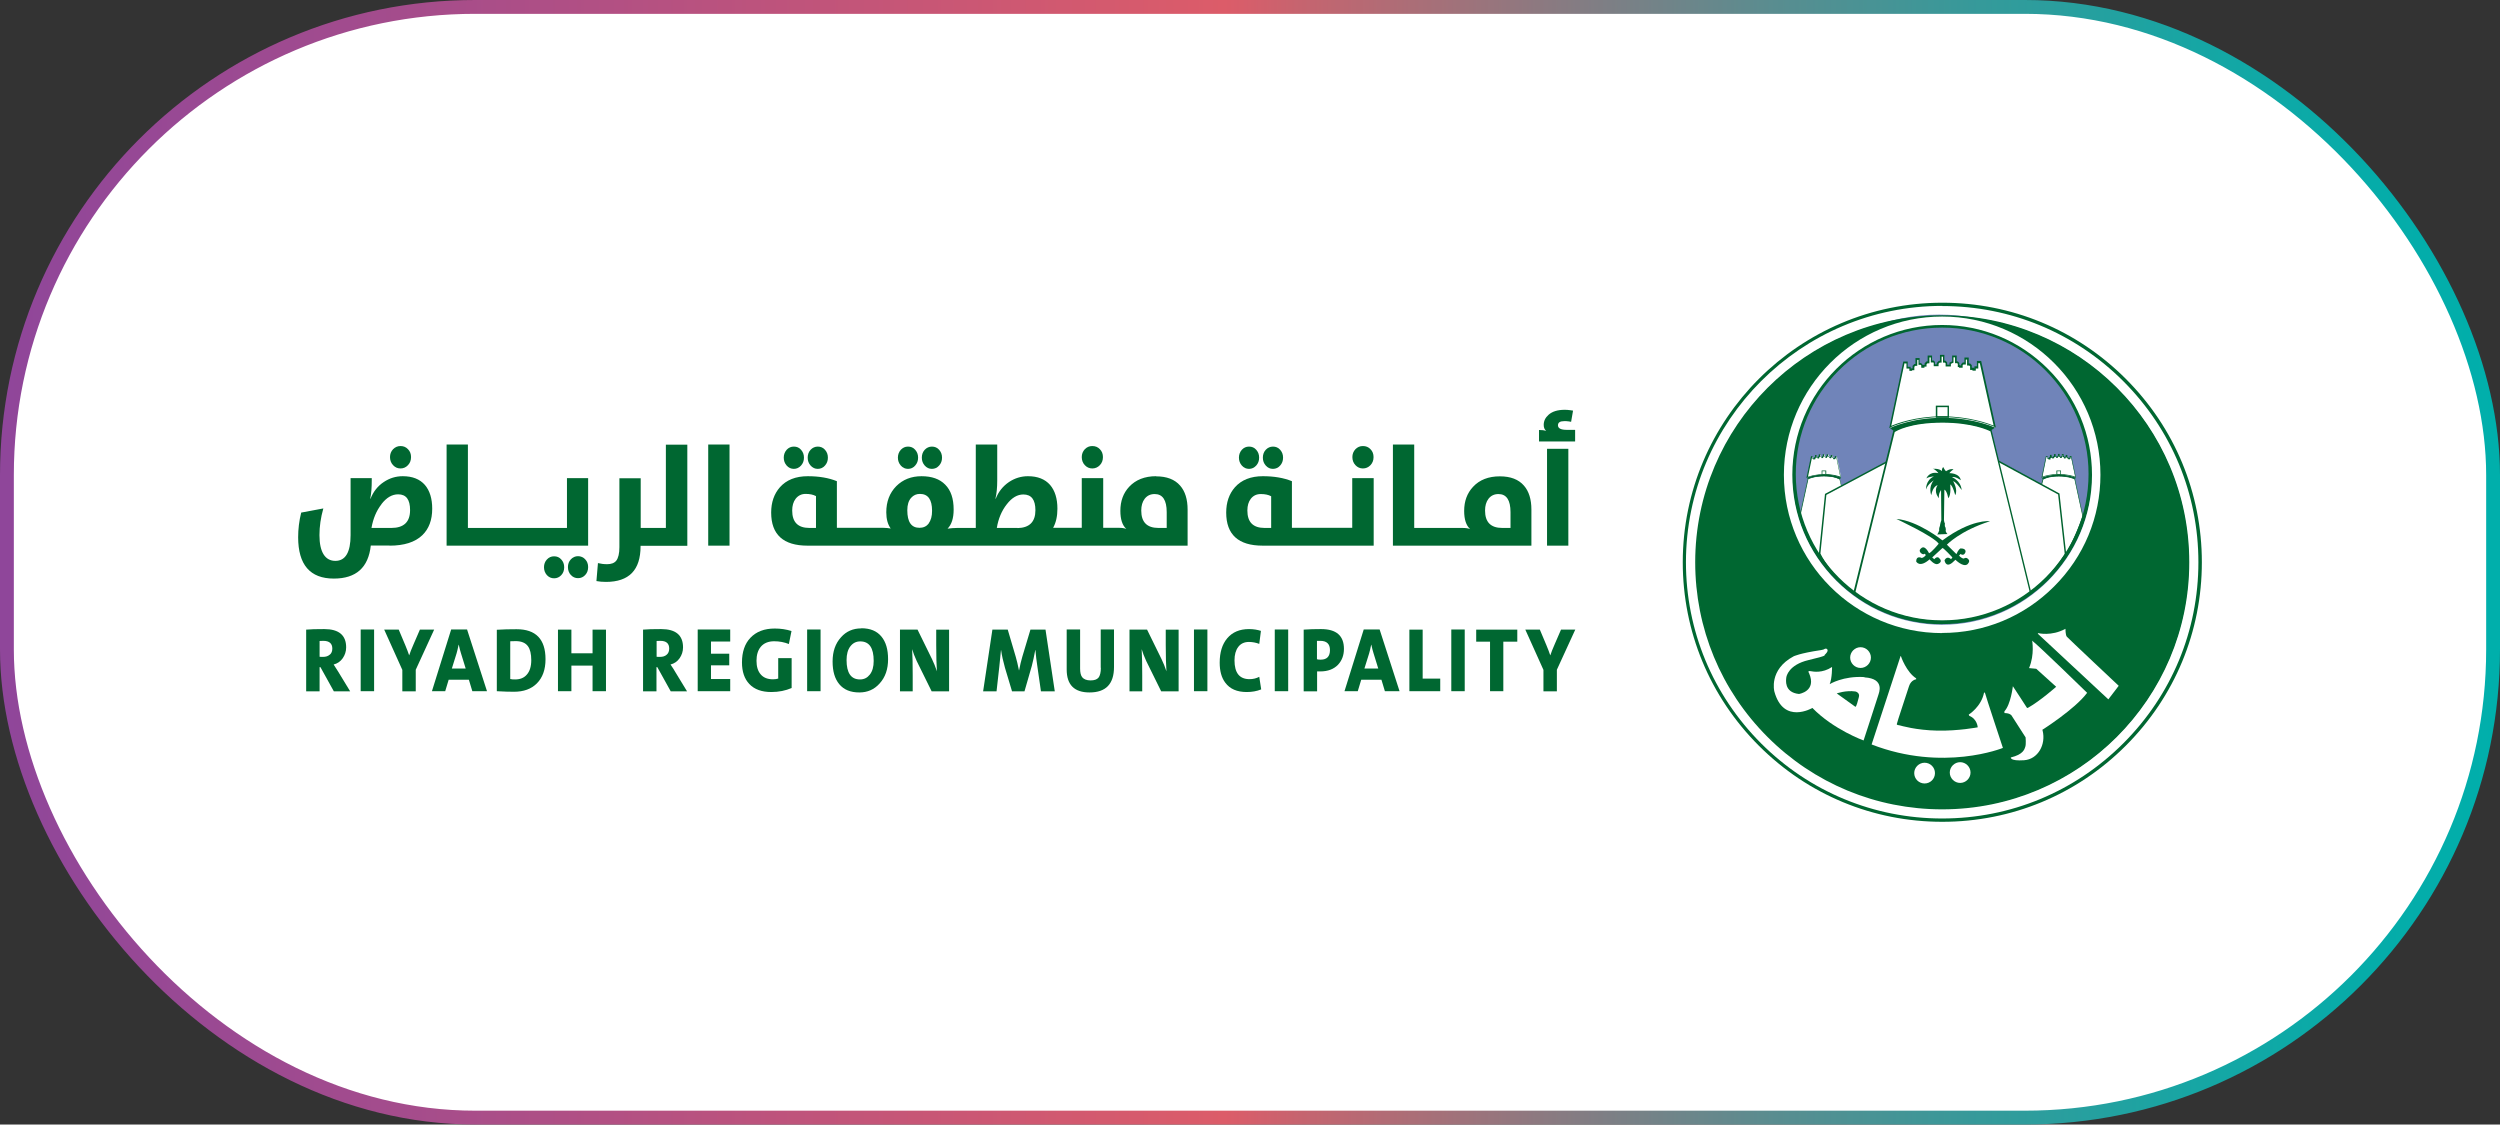 <svg xmlns="http://www.w3.org/2000/svg" xmlns:xlink="http://www.w3.org/1999/xlink" id="a" width="180.7" height="81.28" viewBox="0 0 180.7 81.28"><rect x="0" y="0" width="180.7" height="81.28" fill="#333333" stroke="none"/><defs><linearGradient id="b" x1="0" y1="40.64" x2="180.7" y2="40.64" gradientUnits="userSpaceOnUse"><stop offset="0" stop-color="#8f469a"></stop><stop offset=".16" stop-color="#a44c8c"></stop><stop offset=".49" stop-color="#dc5c69"></stop><stop offset=".52" stop-color="#c6646f"></stop><stop offset=".62" stop-color="#8a7a81"></stop><stop offset=".71" stop-color="#598d90"></stop><stop offset=".8" stop-color="#329b9b"></stop><stop offset=".88" stop-color="#16a6a4"></stop><stop offset=".95" stop-color="#05aca9"></stop><stop offset="1" stop-color="#00afab"></stop></linearGradient></defs><rect x=".5" y=".5" width="179.7" height="80.28" rx="33.84" ry="33.84" fill="#fff" stroke="url(#b)" stroke-miterlimit="10"></rect><path d="M28.95,33.86c.21,0,.39-.08.54-.24.15-.16.22-.35.22-.58s-.07-.42-.22-.57c-.15-.16-.33-.23-.54-.23s-.39.08-.54.23c-.15.16-.22.35-.22.57s.07.42.22.58c.15.16.32.24.54.24" fill="#006731"></path><path d="M28.16,39.44c1.05,0,1.84-.25,2.37-.76.47-.46.71-1.09.71-1.91,0-.74-.18-1.31-.53-1.72-.37-.42-.9-.63-1.6-.63-.5,0-.95.14-1.37.42-.44.29-.76.7-.96,1.21h-.02c.08-.38.11-.83.11-1.33v-.16h-1.53v4.12c0,1.24-.37,1.86-1.1,1.86s-1.15-.62-1.15-1.86c0-.62.09-1.26.28-1.93l-1.6.3c-.15.6-.22,1.2-.22,1.78,0,1.99.86,2.99,2.58,2.99,1.61,0,2.5-.8,2.67-2.39h1.36ZM27.57,36.44c.37-.48.77-.71,1.21-.71.58,0,.86.38.86,1.14,0,.86-.45,1.29-1.36,1.29h-1.43c.12-.68.36-1.25.72-1.71" fill="#006731"></path><polygon points="34.73 39.44 36.91 39.44 37 39.44 39.32 39.44 42.51 39.44 42.51 34.56 40.98 34.56 40.98 38.16 39.23 38.16 37 38.16 36.91 38.16 34.59 38.16 33.82 38.16 33.82 32.13 32.28 32.13 32.28 39.44 34.73 39.44" fill="#006731"></polygon><path d="M41.26,40.43c-.14.15-.21.34-.21.56s.07.42.21.57c.14.15.31.23.52.23s.38-.08.52-.23c.14-.15.21-.34.21-.57s-.07-.41-.21-.56c-.14-.15-.32-.23-.52-.23s-.38.08-.52.23" fill="#006731"></path><path d="M40.78,41c0-.22-.07-.41-.21-.56-.14-.16-.31-.23-.52-.23s-.38.08-.52.23c-.14.15-.21.34-.21.56s.07.41.21.57c.14.15.31.23.52.23s.38-.08.52-.23c.14-.15.21-.34.21-.57" fill="#006731"></path><path d="M48.14,38.16h-1.83v-3.59h-1.54v4.98c0,.46-.08.79-.23.98-.14.17-.36.25-.66.25-.24,0-.46-.03-.66-.08l-.11,1.3c.21.04.44.06.69.06,1.67,0,2.5-.86,2.5-2.57v-.04h3.38v-7.31h-1.55v6.03Z" fill="#006731"></path><rect x="51.19" y="32.13" width="1.54" height="7.31" fill="#006731"></rect><path d="M57.38,33.89c.2,0,.37-.08.52-.24.14-.16.21-.34.21-.57s-.07-.41-.21-.57c-.14-.16-.31-.23-.52-.23s-.38.08-.52.23c-.14.16-.21.35-.21.57s.07.41.21.57c.14.16.32.24.52.24" fill="#006731"></path><path d="M59.11,33.89c.2,0,.38-.08.52-.24.14-.16.21-.34.21-.57s-.07-.41-.21-.57c-.14-.16-.32-.23-.52-.23s-.38.08-.52.23c-.14.15-.21.34-.21.57s.07.41.21.57c.14.16.31.24.52.24" fill="#006731"></path><path d="M67.36,33.89c.2,0,.38-.08.52-.24.14-.16.21-.34.21-.57s-.07-.41-.21-.57c-.14-.16-.32-.23-.52-.23s-.38.08-.52.23c-.14.15-.21.34-.21.57s.07.41.21.57c.14.16.31.24.52.24" fill="#006731"></path><path d="M65.63,33.89c.21,0,.38-.08.52-.24.14-.16.21-.34.21-.57s-.07-.41-.21-.57c-.14-.16-.31-.23-.52-.23s-.37.08-.52.23c-.14.16-.21.35-.21.57s.07.41.21.57c.14.16.32.24.52.24" fill="#006731"></path><path d="M78.95,33.86c.21,0,.4-.08.55-.24.15-.16.22-.35.22-.58s-.07-.42-.22-.57c-.15-.16-.33-.23-.55-.23s-.39.08-.54.23c-.15.16-.22.35-.22.57s.07.42.22.58c.15.16.33.24.54.24" fill="#006731"></path><path d="M83.56,34.42c-.82,0-1.47.26-1.94.76-.43.46-.64,1.04-.64,1.74,0,.61.14,1.05.43,1.31-.13-.05-.31-.08-.53-.08h-1.14v-3.59h-1.55v3.59h-2.07c.21-.38.31-.84.31-1.38,0-.74-.18-1.31-.53-1.72-.37-.42-.9-.63-1.6-.63-.49,0-.95.14-1.37.42-.44.3-.76.7-.96,1.21h-.02c.09-.38.13-.82.13-1.33v-2.59h-1.55v6.03h-1.37c-.22,0-.44.02-.67.05.29-.29.44-.75.44-1.38,0-.79-.2-1.39-.61-1.8-.4-.41-.97-.61-1.71-.61s-1.35.24-1.83.72c-.48.49-.72,1.12-.72,1.89,0,.49.11.88.32,1.17-.17-.03-.35-.05-.54-.05h-3.35v-3.37c-.59-.24-1.29-.36-2.1-.36-.88,0-1.55.27-2.02.8-.42.48-.63,1.09-.63,1.83,0,1.59.88,2.39,2.63,2.39h3s2.17,0,2.17,0h0s6.05,0,6.05,0h0s7.49,0,7.49,0h8.76v-2.6c0-.75-.18-1.33-.54-1.74-.39-.45-.97-.67-1.74-.67M58.98,38.16h-.47c-.84,0-1.25-.42-1.25-1.26,0-.34.08-.63.25-.85.18-.23.42-.35.72-.35s.55.05.75.16v2.28ZM67.13,37.84c-.17.21-.39.31-.67.31-.59,0-.88-.42-.88-1.27,0-.39.09-.69.28-.9.17-.19.38-.28.63-.28.59,0,.88.41.88,1.22,0,.39-.08.69-.25.91M73.55,38.16h-1.5c.11-.67.35-1.24.72-1.71.37-.48.77-.71,1.2-.71.58,0,.87.38.87,1.14,0,.84-.43,1.27-1.29,1.29M84.33,38.16h-.59c-.84,0-1.25-.42-1.25-1.26,0-.34.08-.63.25-.85.18-.23.42-.34.72-.34.58,0,.87.44.87,1.31v1.14Z" fill="#006731"></path><path d="M90.28,33.89c.2,0,.37-.08.52-.24.14-.16.21-.34.21-.57s-.07-.41-.21-.57c-.14-.16-.31-.23-.52-.23s-.38.08-.52.23c-.14.16-.21.35-.21.57s.07.41.21.57c.14.16.32.24.52.24" fill="#006731"></path><path d="M94.26,39.44h5.03v-4.88h-1.55v3.59h-4.36v-3.37c-.59-.24-1.29-.36-2.1-.36-.87,0-1.55.27-2.02.8-.42.48-.63,1.09-.63,1.83,0,1.59.88,2.39,2.63,2.39h3ZM91.88,38.16h-.47c-.84,0-1.25-.42-1.25-1.26,0-.35.08-.63.25-.85.18-.23.42-.34.72-.34s.55.05.75.16v2.28Z" fill="#006731"></path><path d="M92.01,33.89c.2,0,.38-.08.52-.24.14-.16.21-.34.21-.57s-.07-.41-.21-.57c-.14-.16-.32-.23-.52-.23s-.38.08-.52.23c-.14.15-.21.34-.21.57s.07.41.21.57c.14.16.31.24.52.24" fill="#006731"></path><path d="M98.51,33.86c.21,0,.4-.08.55-.24.15-.16.22-.35.22-.58s-.07-.42-.22-.57c-.15-.16-.33-.23-.55-.23s-.39.08-.54.23c-.15.16-.22.35-.22.57s.07.42.22.58c.15.16.33.24.54.24" fill="#006731"></path><path d="M103.13,39.44h7.56v-2.6c0-.75-.18-1.33-.54-1.74-.39-.45-.97-.67-1.74-.67-.82,0-1.47.25-1.94.76-.43.46-.64,1.04-.64,1.74,0,.61.14,1.05.43,1.31-.13-.05-.31-.08-.53-.08h-.33s-2.41,0-2.41,0h0s-.77,0-.77,0v-6.03h-1.54v7.31h2.45ZM107.59,36.05c.18-.23.42-.34.72-.34.58,0,.87.44.87,1.31v1.14h-.59c-.84,0-1.25-.42-1.25-1.26,0-.34.08-.63.25-.85" fill="#006731"></path><path d="M113.84,31.07h-.59c-.43,0-.64-.11-.64-.33,0-.2.15-.3.45-.3.11,0,.22,0,.34.02l.16.03.14-.81-.2-.03c-.15-.02-.28-.03-.4-.03-.51,0-.9.12-1.17.36-.23.2-.35.45-.35.73,0,.2.06.34.18.43-.14-.04-.31-.06-.52-.06v.83h2.61v-.83Z" fill="#006731"></path><rect x="111.82" y="32.44" width="1.54" height="7" fill="#006731"></rect><path d="M24.12,48.03c.27-.07.49-.22.65-.45s.25-.49.25-.79c0-.88-.53-1.32-1.58-1.32-.58,0-1.01.01-1.31.04v4.46h.97v-1.75h.06l.97,1.75h1.18l-.87-1.43c-.07-.12-.18-.29-.32-.5M23.83,47.32c-.12.11-.28.16-.49.16-.1,0-.18,0-.24-.01v-1.14c.07,0,.16-.01.27-.01.43,0,.65.19.65.56,0,.19-.06.34-.18.44" fill="#006731"></path><rect x="26.07" y="45.5" width=".97" height="4.46" fill="#006731"></rect><path d="M30.35,45.51l-.45,1.04c-.16.37-.27.64-.32.81h-.01c-.07-.21-.16-.45-.27-.71l-.48-1.14h-1.05l1.31,2.91v1.55h.97v-1.56l1.33-2.9h-1.02Z" fill="#006731"></path><path d="M32.61,45.5l-1.39,4.46h.96l.25-.83h1.46l.25.83h1.06l-1.44-4.46h-1.15ZM32.66,48.32l.34-1.09c.04-.13.09-.34.15-.63h.01c.05.23.1.44.16.62l.34,1.1h-.99Z" fill="#006731"></path><path d="M37.34,45.48c-.51,0-.99.01-1.43.04v4.44c.51.03.93.04,1.24.04.7,0,1.25-.2,1.65-.6.42-.42.63-1,.63-1.75,0-1.45-.7-2.17-2.09-2.17M38.07,48.77c-.2.23-.48.34-.83.34-.13,0-.25,0-.36-.03v-2.73c.07,0,.2-.01.4-.01.41,0,.71.13.88.37.16.22.24.56.24,1.01s-.11.81-.33,1.05" fill="#006731"></path><polygon points="42.83 47.22 41.3 47.22 41.3 45.51 40.33 45.51 40.33 49.96 41.3 49.96 41.3 48.11 42.83 48.11 42.83 49.96 43.8 49.96 43.8 45.51 42.83 45.51 42.83 47.22" fill="#006731"></polygon><path d="M48.47,48.03c.27-.07.49-.22.65-.45s.25-.49.25-.79c0-.88-.53-1.32-1.58-1.32-.58,0-1.01.01-1.31.04v4.46h.97v-1.75h.06l.97,1.75h1.18l-.87-1.43c-.07-.12-.17-.29-.32-.5M48.19,47.32c-.12.11-.28.16-.49.16-.1,0-.18,0-.24-.01v-1.14c.07,0,.17-.01.27-.01.43,0,.64.19.64.56,0,.19-.06.34-.18.44" fill="#006731"></path><polygon points="50.43 49.96 52.78 49.96 52.78 49.08 51.39 49.08 51.39 48.09 52.71 48.09 52.71 47.25 51.39 47.25 51.39 46.37 52.78 46.37 52.78 45.5 50.43 45.5 50.43 49.96" fill="#006731"></polygon><path d="M56.27,49.04c-.11.04-.24.06-.4.06-.39,0-.69-.12-.89-.36-.2-.23-.3-.56-.3-.98s.1-.75.3-1c.22-.27.55-.41.98-.41.38,0,.73.07,1.06.2l.19-.94c-.38-.12-.78-.18-1.21-.18-.75,0-1.33.22-1.76.67-.41.43-.61,1.03-.61,1.78,0,.67.18,1.19.53,1.56.37.39.9.58,1.59.58.54,0,1.03-.1,1.47-.29v-2.16h-.97v1.46Z" fill="#006731"></path><rect x="58.34" y="45.5" width=".97" height="4.46" fill="#006731"></rect><path d="M62.25,45.42c-.59,0-1.08.21-1.46.64-.41.45-.61,1.03-.61,1.75s.16,1.25.48,1.64c.33.4.81.6,1.45.6.59,0,1.08-.21,1.47-.65.41-.45.61-1.03.61-1.75s-.16-1.25-.48-1.64c-.33-.4-.81-.6-1.45-.6M62.87,48.76c-.18.23-.41.35-.71.35-.65,0-.97-.47-.97-1.4,0-.42.09-.76.28-1,.18-.23.41-.35.71-.35.65,0,.97.47.97,1.41,0,.42-.09.75-.28.99" fill="#006731"></path><path d="M67.67,46.62c0,.82.02,1.46.05,1.9-.11-.32-.22-.61-.36-.89l-1.04-2.12h-1.27v4.46h.92v-1.18c0-.73-.01-1.35-.04-1.87.07.25.18.53.33.86l1.08,2.19h1.26v-4.46h-.93v1.11Z" fill="#006731"></path><path d="M74.48,45.51l-.59,1.97c-.08.27-.16.6-.23.97h-.01c-.08-.4-.16-.73-.23-.97l-.58-1.97h-1.11l-.67,4.46h.97l.2-1.78c.04-.33.08-.73.12-1.2h.01c.05.38.15.81.28,1.28l.51,1.7h.9l.53-1.84c.09-.34.17-.72.25-1.15h.01c.04.44.08.81.13,1.11l.27,1.88h1l-.67-4.46h-1.09Z" fill="#006731"></path><path d="M79.57,48.27c0,.33-.06.57-.17.71-.12.14-.31.2-.58.2s-.48-.08-.6-.23c-.1-.13-.15-.34-.15-.62v-2.83h-.97v2.89c0,1.11.55,1.66,1.65,1.66,1.18,0,1.77-.61,1.77-1.84v-2.71h-.96v2.77Z" fill="#006731"></path><path d="M84.26,46.62c0,.82.02,1.46.05,1.9-.11-.32-.22-.61-.36-.89l-1.04-2.12h-1.27v4.46h.92v-1.18c0-.73-.01-1.35-.04-1.87.07.25.18.53.33.86l1.08,2.19h1.26v-4.46h-.93v1.11Z" fill="#006731"></path><rect x="86.3" y="45.5" width=".97" height="4.46" fill="#006731"></rect><path d="M90.32,49.09c-.73,0-1.09-.45-1.09-1.36,0-.41.09-.73.27-.97.18-.24.44-.36.77-.36.26,0,.51.05.75.14l.12-.94c-.25-.08-.53-.13-.86-.13-.68,0-1.2.22-1.58.67-.36.43-.54,1.01-.54,1.76,0,.6.13,1.08.4,1.44.34.46.85.68,1.56.68.37,0,.72-.06,1.04-.19l-.14-.91c-.21.11-.44.17-.71.17" fill="#006731"></path><rect x="92.14" y="45.5" width=".97" height="4.46" fill="#006731"></rect><path d="M95.48,45.47c-.44,0-.86.01-1.25.04v4.46h.97v-1.44c.07,0,.14,0,.23,0,.54,0,.97-.16,1.28-.48.28-.3.43-.68.43-1.15,0-.95-.55-1.43-1.65-1.43M95.47,47.68c-.11,0-.2,0-.28-.03v-1.33c.08,0,.16,0,.24,0,.46,0,.7.22.7.67s-.22.69-.66.69" fill="#006731"></path><path d="M98.57,45.5l-1.39,4.46h.96l.25-.83h1.46l.25.83h1.06l-1.44-4.46h-1.15ZM98.62,48.32l.34-1.09c.04-.13.09-.34.15-.63h.01c.05.23.1.44.16.62l.34,1.1h-.99Z" fill="#006731"></path><polygon points="102.83 45.51 101.87 45.51 101.87 49.96 104.1 49.96 104.1 49.05 102.83 49.05 102.83 45.51" fill="#006731"></polygon><rect x="104.9" y="45.5" width=".97" height="4.46" fill="#006731"></rect><polygon points="106.7 46.38 107.7 46.38 107.7 49.96 108.66 49.96 108.66 46.38 109.67 46.38 109.67 45.51 106.7 45.51 106.7 46.38" fill="#006731"></polygon><path d="M112.83,45.51l-.45,1.04c-.16.37-.27.64-.32.81h-.01c-.07-.21-.16-.45-.27-.71l-.48-1.14h-1.05l1.31,2.91v1.55h.97v-1.56l1.33-2.9h-1.02Z" fill="#006731"></path><path d="M140.39,59.4h0c-5.01,0-9.71-1.95-13.26-5.5-3.55-3.55-5.5-8.26-5.5-13.26,0-10.34,8.42-18.76,18.76-18.76h0c5,0,9.71,1.95,13.26,5.5,3.55,3.55,5.5,8.26,5.5,13.26,0,5-1.95,9.71-5.5,13.26-3.55,3.55-8.26,5.5-13.26,5.5M140.39,22.11c-10.21,0-18.52,8.31-18.53,18.52,0,4.94,1.93,9.59,5.43,13.1,3.5,3.5,8.15,5.43,13.09,5.43h0c4.94,0,9.59-1.93,13.09-5.43,3.5-3.5,5.43-8.15,5.43-13.09,0-4.94-1.93-9.59-5.43-13.09-3.5-3.5-8.15-5.43-13.09-5.43h0Z" fill="#006731"></path><path d="M153.81,36.38c0,7.53-6.11,13.64-13.64,13.64s-13.64-6.11-13.64-13.64,6.11-13.64,13.64-13.64,13.64,6.11,13.64,13.64" fill="#7084b9"></path><path d="M140.4,22.84c-9.83,0-17.8,7.97-17.8,17.8,0,9.83,7.97,17.8,17.8,17.8,9.83,0,17.8-7.97,17.8-17.8,0-9.83-7.97-17.8-17.8-17.8M140.38,45.61c-6.25,0-11.31-5.07-11.31-11.31,0-6.25,5.07-11.31,11.31-11.31,6.25,0,11.31,5.07,11.31,11.31,0,6.25-5.07,11.31-11.31,11.31" fill="#006731"></path><path d="M140.39,58.5h0c-4.77,0-9.26-1.86-12.63-5.23s-5.23-7.86-5.23-12.63c0-9.84,8.01-17.85,17.86-17.85h0c9.85,0,17.86,8.01,17.85,17.86,0,9.84-8.01,17.85-17.86,17.85M140.39,22.9c-9.78,0-17.74,7.96-17.74,17.74,0,4.74,1.84,9.2,5.2,12.55,3.35,3.35,7.81,5.2,12.55,5.2h0c9.78,0,17.74-7.96,17.74-17.74,0-9.78-7.96-17.75-17.74-17.75h0ZM140.38,45.67h0c-6.27,0-11.37-5.1-11.37-11.37,0-3.04,1.18-5.89,3.33-8.04,2.15-2.15,5-3.33,8.04-3.33h0c3.04,0,5.89,1.18,8.04,3.33,2.15,2.15,3.33,5,3.33,8.04,0,6.27-5.1,11.37-11.37,11.37M140.38,45.55h0c6.21,0,11.26-5.05,11.26-11.25,0-3.01-1.17-5.83-3.3-7.96-2.12-2.13-4.95-3.3-7.96-3.3h0c-3,0-5.83,1.17-7.96,3.3-2.13,2.12-3.3,4.95-3.3,7.96,0,6.21,5.05,11.26,11.25,11.26" fill="#006731"></path><path d="M147.31,45.76s.96.25,1.98-.31c0,0,0,.46.1.57.07.09,3.75,3.55,3.75,3.55l-.75.98-5.07-4.72s-.06-.07,0-.06" fill="#fff"></path><path d="M146.88,46.28s.2,1.02-.22,2.01l.52.05,1.44,1.3s-1.15,1.02-2.02,1.51c0,0-.07.05-.1,0-.03-.06-1.01-1.55-1.01-1.55,0,0-.15,1.32-.61,1.81v.13s.19,0,.33.05c.14.06.18.12.18.12l1.02,1.59s.04.49-.02.67-.14.56-1.05.78c0,0-.07.27.96.2,1.01-.07,1.59-1.14,1.34-2.14,0-.02-.01-.04-.02-.06,0,0,2.34-1.48,3.22-2.65,0,0,.01-.02.02-.02,0,0-3.63-3.54-3.99-3.78" fill="#fff"></path><path d="M143.4,50.05s.07-.01.09.08c.01.1,1.28,3.93,1.28,3.93,0,0-4.31,1.76-9.49-.25l2.09-6.38s.03-.02.03,0c0,.03.41,1.17,1.1,1.6v.07s-.36.04-.51.48c-.14.45-.89,2.68-.89,2.76s.14.07.21.09c.07.02,1.19.35,2.72.38,1.53.03,2.92-.24,2.92-.24,0,0-.03-.6-.61-.83l-.04-.09s.91-.56,1.11-1.6" fill="#fff"></path><path d="M134.76,48.94c-1.53-.1-2.51.51-2.51.51.18-.43.17-1.24.17-1.24-.7.46-1.34.34-1.56.3-.23-.04-.12.11-.12.11,0,.01.01.02.02.04.57,1.31-.73,1.5-.73,1.5-1.1-.11-.93-1.05-.92-1.16,0-.11.17-.95,1.61-1.29,1.44-.34,1.12-.34,1.17-.38.05-.04.28-.26.19-.39-.09-.13-.26,0-.26,0-.04.02-.21.05-.21.05-1.55.23-1.97.45-1.97.45-1.81.97-1.39,2.54-1.39,2.54.66,2.42,2.75,1.19,2.75,1.19,1.53,1.57,3.7,2.35,3.7,2.35,0,0,1.05-3.21,1.07-3.3.02-.1.52-1.17-1.01-1.26M134.36,50.38c-.08.31-.17.68-.25.71l-1.35-.97s.66-.24,1.35-.14c0,0,.34.08.25.4" fill="#fff"></path><path d="M133.73,47.53c0-.41.34-.75.75-.75s.75.34.75.75-.34.75-.75.75-.75-.34-.75-.75" fill="#fff"></path><path d="M138.36,55.88c0-.41.34-.75.75-.75s.75.33.75.75-.34.75-.75.75-.75-.33-.75-.75" fill="#fff"></path><path d="M140.93,55.84c0-.41.34-.75.75-.75s.75.34.75.75-.34.75-.75.75-.75-.34-.75-.75" fill="#fff"></path><path d="M146.72,38.45l.94-3.81s.31-.23,1.15-.23c.77,0,1.15.21,1.15.21l.59,2.69s-.72,2.18-1.54,3.18c-.63.77-2.28-2.05-2.28-2.05" fill="#fff"></path><path d="M148.73,40.65c-.74,0-1.98-2.1-2.03-2.19h0s.94-3.84.94-3.84h0s.32-.24,1.16-.24c.77,0,1.15.21,1.17.22h.01s.59,2.72.59,2.72h0s-.73,2.2-1.55,3.2c-.08.1-.18.14-.29.14M146.75,38.44c.09.16,1.3,2.16,1.98,2.16.1,0,.18-.04.25-.12.79-.96,1.49-3.03,1.54-3.17l-.58-2.67c-.07-.03-.44-.2-1.13-.2-.75,0-1.07.19-1.12.22l-.93,3.79Z" fill="#00622e"></path><path d="M150.06,34.54s-.54-.25-1.25-.25c-.72,0-1.25.25-1.25.25l.11.09s.41-.22,1.14-.22,1.15.2,1.15.2l.1-.07Z" fill="#00622e"></path><path d="M150.02,34.5l-.32-1.5h-.07v.13h-.06v.05h-.04v-.02h-.05v-.07l-.03-.03h-.04v-.14s-.06,0-.06,0v.12h-.05l-.03.03v.05h-.05v-.02h-.03v-.06l-.03-.03h-.04v-.14h-.07v.13l-.06.03v.06h-.09v-.07l-.03-.03h-.04v-.14h-.07v.14h-.04l-.04.04v.05h-.08v-.07l-.02-.02h-.05v-.12h-.07v.14h-.04l-.03.03v.04h-.05v.03h-.04v-.04l-.02-.02h-.04v-.12h-.06v.14h-.03l-.03.03v.07h-.05s0,.01,0,.01h-.03v-.05h-.07v-.12h-.07l-.3,1.5s.46-.2,1.21-.2,1.22.2,1.22.2" fill="#fff"></path><path d="M147.56,34.54l.32-1.57h.12v.12h.07v.04h.03v-.06l.05-.05h.02v-.14h.12v.12h.03l.04.04h0s.03,0,.03,0v-.03l.05-.05h.02v-.14h.12v.12h.03l.04.04v.05h.03v-.03l.05-.05h.02v-.14h.12v.14h.02l.04.04v.05h.04v-.05l.06-.03v-.14h.13v.14h.02l.04.04v.05s.02,0,.02,0h0s.04-.05.04-.05h.03v-.12h.12v.14h.03l.04.04v.06h.04v-.03h.06v-.13h.12l.33,1.57-.05-.02s-.48-.2-1.21-.2-1.19.2-1.2.2l-.05.02ZM147.92,33.02l-.29,1.43c.14-.05.56-.19,1.17-.19s1.05.14,1.19.19l-.3-1.43h-.02v.13h-.06v.05h-.1v-.02h-.06v-.09h-.01s-.06-.01-.06-.01v-.14h0v.12h-.08v.08h-.1v-.02h-.03v-.08h-.01s-.05-.01-.05-.01v-.14h-.02v.12l-.06.03v.06h-.14v-.08h-.01s-.05-.01-.05-.01v-.14h-.01v.14h-.05l-.02.02v.06h-.13v-.08h0s-.06,0-.06,0v-.12h-.01v.14h-.05l-.02.02v.06h-.05v.03h-.09v-.06h0s-.06,0-.06,0v-.12h0v.14h-.05l-.02.02v.09h-.05s-.09.01-.09.01v-.05h-.07v-.12h-.02Z" fill="#00622e"></path><rect x="148.67" y="34.04" width=".28" height=".25" fill="#fff"></rect><path d="M148.97,34.32h-.33v-.31h.33v.31ZM148.7,34.26h.22v-.2h-.22v.2Z" fill="#00622e"></path><path d="M133.92,38.45l-.94-3.81s-.3-.23-1.15-.23c-.77,0-1.15.21-1.15.21l-.59,2.69s.72,2.18,1.54,3.18c.63.77,2.28-2.05,2.28-2.05" fill="#fff"></path><path d="M131.91,40.65h0c-.11,0-.21-.05-.29-.14-.82-1-1.54-3.17-1.55-3.19h0s.59-2.72.59-2.72h.01s.4-.22,1.16-.22c.84,0,1.15.23,1.16.24h0s0,.02,0,.02l.94,3.82h0c-.05.1-1.29,2.2-2.03,2.2M130.12,37.31c.05.14.75,2.21,1.54,3.17.07.08.15.12.25.12.69,0,1.89-2,1.98-2.16l-.93-3.79c-.05-.03-.37-.22-1.12-.22-.68,0-1.06.17-1.13.2l-.58,2.67Z" fill="#00622e"></path><path d="M130.58,34.54s.54-.25,1.25-.25,1.25.25,1.25.25l-.11.09s-.41-.22-1.14-.22-1.15.2-1.15.2l-.1-.07Z" fill="#00622e"></path><path d="M130.62,34.49l.32-1.5h.07v.13h.06v.05h.04v-.02h.05v-.07l.03-.03h.04v-.14h.07v.12h.05l.03.03v.05h.05v-.02h.03v-.06l.03-.03h.04v-.14h.07v.13l.06.03v.06h.09v-.07l.03-.03h.04v-.14h.07v.14h.04l.04.04v.05h.08v-.07l.02-.02h.05v-.12h.07v.14h.04l.04.03v.05h.05v.03h.04v-.05l.02-.02h.04v-.12h.06v.14h.04l.03.03v.07h.05s.03.01.03.01v-.05h.07v-.12h.07l.3,1.5s-.47-.2-1.21-.2-1.22.2-1.22.2" fill="#fff"></path><path d="M133.08,34.54l-.05-.02s-.47-.2-1.2-.2-1.21.2-1.21.2l-.05.02.33-1.57h.12v.13h.06v.03h.04v-.06l.04-.04h.03v-.14h.12v.12h.03l.04.04v.02h.02v-.05l.04-.04h.02v-.14h.13v.14l.06.03v.05h.04v-.05s.04-.04.04-.04h.02v-.14h.12v.14h.02l.05.05v.03h.02v-.05l.04-.04h.03v-.12h.12v.13h.02l.05.05v.03h.04s.04-.04.04-.04h.03v-.12h.12v.14h.02l.05.05v.05h.03v-.04h.07v-.12h.12l.32,1.57ZM131.84,34.26c.61,0,1.03.14,1.17.19l-.29-1.43h-.02v.12h-.07v.05h-.09s-.05-.01-.05-.01v-.09l-.02-.02h-.05v-.14h-.01v.12h-.06v.07h-.09v-.02h-.05v-.06l-.02-.02h-.05v-.14h-.01v.12h-.07v.09h-.13v-.06l-.02-.02h-.05v-.14h-.02v.14h-.06v.1h-.14v-.07l-.06-.03v-.12h-.02v.14h-.06v.09h-.03v.02h-.1v-.06h-.01s-.06-.01-.06-.01v-.12h-.01v.14h-.07v.1h-.06v.02h-.1v-.05h-.06v-.13h-.02l-.3,1.43c.14-.05.58-.19,1.18-.19" fill="#00622e"></path><rect x="131.7" y="34.04" width=".28" height=".25" fill="#fff"></rect><path d="M132,34.32h-.33v-.31h.33v.31ZM131.72,34.26h.22v-.2h-.22v.2Z" fill="#00622e"></path><path d="M144.44,33.33l-8.13.08-4.36,2.32-.43,4.29s2.1,4.83,9.42,4.92" fill="#fff"></path><path d="M140.94,44.99c-3.8-.05-6.17-1.39-7.49-2.5-1.43-1.21-1.97-2.43-1.98-2.44h0s0-.03,0-.03l.44-4.32,4.4-2.34h.01l8.13-.08v.11s-8.12.08-8.12.08l-4.32,2.3-.43,4.24c.06.13.61,1.27,1.95,2.4,1.31,1.1,3.66,2.43,7.42,2.48v.11Z" fill="#00622e"></path><path d="M140.94,44.94s5.31,0,8.36-4.87l-.48-4.36-4.38-2.38" fill="#fff"></path><path d="M140.94,44.99v-.11s1.34,0,3.02-.61c1.55-.55,3.72-1.73,5.28-4.22l-.48-4.31-4.35-2.36.05-.1,4.4,2.39.49,4.41v.02c-1.59,2.53-3.79,3.72-5.36,4.28-1.7.6-3.04.61-3.06.61" fill="#00622e"></path><path d="M143.92,31.15s-1.17-.65-3.53-.65c-2.57,0-3.5.7-3.5.7l-2.87,11.65c1.78,1.31,3.97,2.08,6.35,2.08s4.59-.72,6.39-2.11l-2.85-11.68Z" fill="#fff"></path><path d="M140.38,44.99c-2.32,0-4.53-.73-6.39-2.1l-.03-.02v-.04s2.88-11.67,2.88-11.67h.01s.98-.73,3.54-.73h0c2.33,0,3.53.65,3.55.66h.02s0,.03,0,.03l2.86,11.71-.03.02c-1.83,1.41-4,2.12-6.43,2.12M134.09,42.83c1.83,1.34,4.01,2.05,6.29,2.05,2.39,0,4.52-.7,6.33-2.08l-2.84-11.62c-.17-.09-1.33-.63-3.47-.63h0c-2.35,0-3.33.6-3.45.68l-2.85,11.6Z" fill="#00622e"></path><path d="M144.22,30.9s-1.65-.76-3.84-.76-3.82.76-3.82.76l.33.26s1.25-.66,3.5-.66c2.24,0,3.5.62,3.5.62l.32-.22Z" fill="#00622e"></path><path d="M144.18,30.85l-1.03-4.66h-.21v.39h-.18v.15h-.13v-.05h-.17v-.23s-.09-.09-.09-.09h-.13v-.43h-.2v.36h-.15l-.08.08v.15h-.15v-.05h-.09v-.19l-.08-.08h-.11v-.42h-.22v.4l-.19.09v.17h-.28v-.2l-.09-.09h-.11v-.42h-.21v.43h-.11l-.11.12v.15h-.24v-.21l-.06-.06h-.14v-.36h-.21v.42h-.11l-.11.11v.14h-.16v.08h-.12v-.14l-.07-.07h-.13v-.36h-.19v.43h-.11l-.1.1v.22h-.16v.04h-.1v-.16h-.21v-.37h-.22l-.99,4.69s1.49-.73,3.76-.73,3.79.7,3.79.7" fill="#fff"></path><path d="M136.55,30.97l1.02-4.84h.32v.38h.21v.12h.14v-.19l.13-.13h.08v-.43h.3v.36h.1l.1.1v.11h0v-.08h.16v-.11l.14-.14h.08v-.42h.32v.36h.11l.1.1v.18h.13v-.11l.15-.15h.08v-.43h.32v.42h.08l.12.12v.17h.17v-.15l.19-.09v-.42h.33v.42h.08l.11.11v.16h.09v.05h.04v-.12l.12-.12h.12v-.36h.31v.43h.1l.12.12v.19h.17v.05h.02v-.15h.18v-.39h.31l1.06,4.81-.1-.05s-1.54-.7-3.77-.7c-2.23,0-3.72.72-3.73.73l-.1.05ZM137.66,26.24l-.96,4.54c.37-.16,1.76-.69,3.68-.69s3.34.52,3.72.67l-1-4.51h-.11v.39h-.18v.15h-.24v-.05h-.17v-.26l-.06-.06h-.16v-.43h-.09v.36h-.18l-.05.05v.18h-.26v-.05h-.09v-.23l-.05-.05h-.15v-.42h-.11v.38l-.19.09v.19h-.38v-.23l-.05-.05h-.14v-.43h-.1v.43h-.14s-.08.08-.08.08v.18h-.35v-.24l-.03-.03h-.18v-.36s-.1,0-.1,0v.42h-.14l-.07.07v.17h-.15v.08h-.23v-.17l-.04-.04h-.16v-.36h-.09v.43h-.14l-.07.07v.25h-.16v.04h-.2v-.16h-.21v-.37s-.12,0-.12,0Z" fill="#00622e"></path><path d="M140.87,30.2h-.95v-.88h.95v.88ZM140.03,30.09h.74v-.66h-.74v.66Z" fill="#00622e"></path><path d="M143.81,37.67s-1.32-.16-3.41,1.39c0,0-1.8-1.44-3.33-1.55,0,0,2.69,1.25,3.06,1.79,0,0-.51.62-.7.69,0,0-.3-.66-.59-.34,0,0-.18.13-.01.31,0,0,.17.18.29.06l.08.1s-.11.17-.3.21c0,0-.39-.21-.4.25,0,0,.23.5.97-.15,0,0,.34.41.58.34,0,0,.46-.14.08-.46,0,0-.13-.12-.32.11l-.15-.13s.69-.64.74-.68c.05-.04.72.68.72.68l-.1.13s-.27-.29-.47.07c0,0,.07.57.55.19l.24-.22s.55.56.86.33c0,0,.24-.21.07-.37,0,0-.13-.18-.32-.05,0,0-.13.03-.35-.21l.11-.12s.23.19.35-.12c0,0,.1-.29-.36-.28,0,0-.15.07-.29.41l-.69-.68s.94-1,3.1-1.69" fill="#00622e"></path><path d="M140.3,35.42s-.21.26-.15.59c0,0-.43-.45-.1-.94,0,0-.33.04-.46.72,0,0-.23-.57.18-1.07,0,0-.44.27-.56.66,0,0-.03-.68.57-.94,0,0-.34,0-.54.14,0,0,.18-.53.87-.38,0,0-.25-.32-.42-.31,0,0,.45-.06.67.16,0,0-.02-.19.1-.29,0,0,.12.25.2.3,0,0,.28-.21.54-.14,0,0-.25.17-.29.28,0,0,.71-.02.82.51,0,0-.42-.31-.64-.22,0,0,.63.23.7.93,0,0-.41-.6-.62-.64,0,0,.38.63.15,1.01,0,0-.16-.68-.36-.78,0,0,.09.76-.14,1,0,0-.09-.54-.28-.62l-.03,2.2c.02.18.07.25.07.25-.02.11,0,.21,0,.21.05.07.05.12.05.12.03.12,0,.21,0,.21.04.12.13.22.13.22l-.74.03c.06-.04.15-.3.15-.3-.04-.13.05-.32.05-.32,0-.12.1-.41.1-.41l-.02-2.16Z" fill="#00622e"></path><path d="M140.38,45.12c-5.99,0-10.87-4.88-10.87-10.87,0-5.99,4.88-10.87,10.87-10.87,5.99,0,10.87,4.88,10.86,10.87,0,5.99-4.88,10.87-10.87,10.86M140.38,23.68c-5.83,0-10.58,4.74-10.58,10.58,0,5.83,4.74,10.58,10.58,10.58,5.83,0,10.58-4.74,10.58-10.58,0-5.83-4.74-10.58-10.58-10.58" fill="#006731"></path><path d="M140.38,45.61c-6.22,0-11.28-5.06-11.28-11.29,0-6.22,5.06-11.28,11.29-11.28,6.22,0,11.28,5.06,11.28,11.29,0,6.22-5.06,11.28-11.29,11.28M140.38,23.34c-6.06,0-10.98,4.93-10.99,10.98,0,6.06,4.93,10.98,10.98,10.98,6.06,0,10.98-4.93,10.98-10.98,0-6.06-4.93-10.98-10.98-10.98" fill="#fff"></path><path d="M140.38,45.76h0c-6.31,0-11.44-5.13-11.44-11.44,0-6.31,5.13-11.44,11.44-11.44h0c6.31,0,11.44,5.13,11.44,11.44,0,3.05-1.19,5.92-3.36,8.08-2.16,2.16-5.03,3.35-8.08,3.35M140.38,23.49c-5.97,0-10.83,4.86-10.83,10.83,0,2.89,1.13,5.61,3.18,7.66,2.05,2.05,4.77,3.18,7.65,3.18h0c5.97,0,10.83-4.86,10.83-10.83,0-2.89-1.13-5.61-3.18-7.66-2.05-2.05-4.77-3.18-7.65-3.18h0Z" fill="#fff"></path></svg>